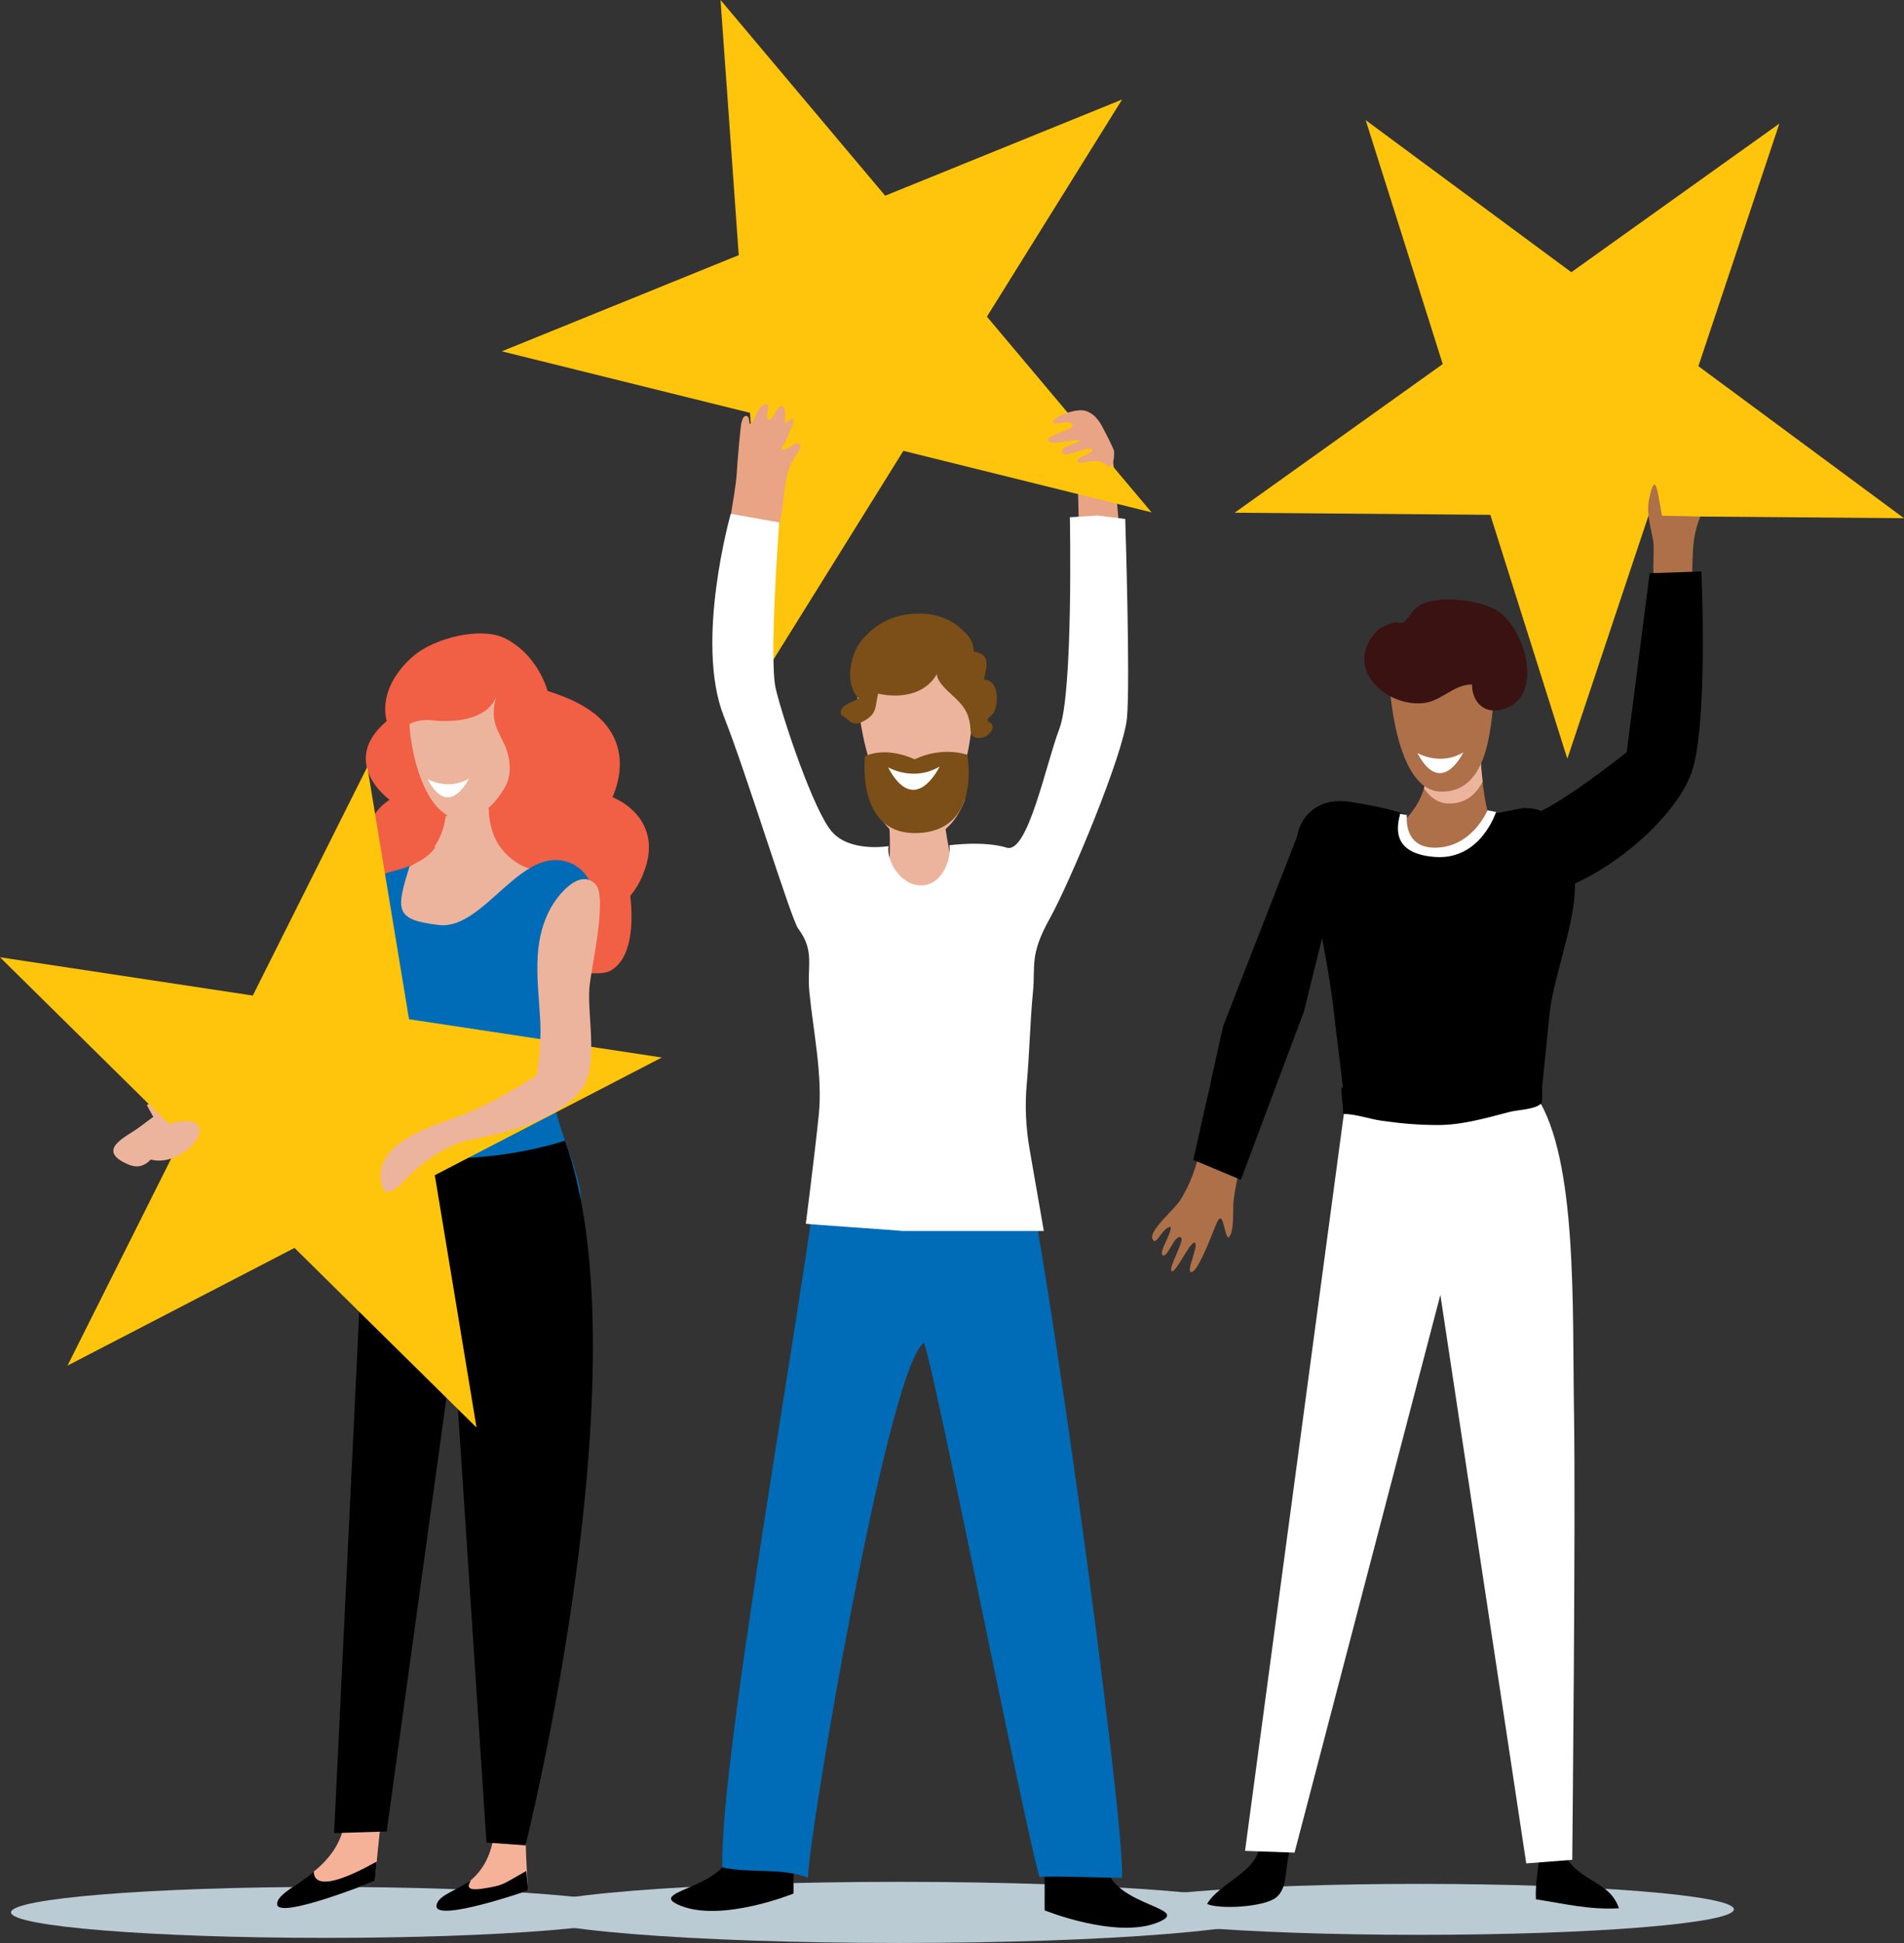 <?xml version="1.0" encoding="UTF-8"?> <svg xmlns="http://www.w3.org/2000/svg" width="323.141" height="329.6" viewBox="0 0 323.141 329.6"><rect x="0" y="0" width="323.141" height="329.6" fill="#333333" stroke="none"/><defs><style>.d{fill:#006cb7;}.e{fill:#f6b299;}.f{fill:#e8a484;}.g{fill:#fff;}.h,.i{fill:#edb49d;}.j{fill:#ffc40c;}.k{fill:#f15f44;}.l{fill:#bbcbd4;}.m{fill:#ad7049;}.n{fill:#3a1211;}.o{fill:#7b4f17;}.i{mix-blend-mode:multiply;}.p{isolation:isolate;}</style></defs><g class="p"><g id="b"><g id="c"><g><g><g><path class="k" d="M92.294,117.003c3.711,1.189,10.571,3.386,12.44,9.474,1.117,3.638-.045,7.05-.786,8.755,.627,.257,4.608,1.958,5.837,6.061,.913,3.05-.177,5.813-.673,7.072-.649,1.644-1.511,2.844-2.133,3.592,.312,2.88,.783,10.119-3.143,12.572-1.035,.647-1.954,.697-6.735,.449-9.544-.495-11.968-1.012-15.827-.673-5.265,.461-4.847,2.062-8.98,2.133-2.143,.037-9.442,.162-12.796-5.276-2.175-3.526-2.166-8.537,.337-12.123,1.437-2.059,3.319-3.106,4.378-3.592-.385-.449-1.588-1.969-1.571-4.153,.028-3.589,3.324-5.524,3.48-5.612-.97-.763-4.021-3.356-4.041-6.959-.024-4.387,4.461-7.245,7.184-8.98,10.354-6.597,22.129-3.027,23.03-2.739Z"></path><path class="l" d="M108.691,324.409c0,2.39-23.911,4.327-53.403,4.327s-53.422-1.936-53.422-4.327,23.932-4.315,53.422-4.315,53.403,1.934,53.403,4.315Z"></path><path class="h" d="M97.121,165.876s-1.818,9.556-2.961,15.341c-1.321,6.657-.156,11.14,1.452,17.219,1.955,7.412,7.915,15.597-1.331,18.043-6.182,1.631-13.489-1.581-19.639-2.211-5.065-.512-9.92,.445-11.14-4.288-2.725-10.562,12.7-20.917,3.943-29.331-7.55-7.894-4.806-21.959-3.462-29.061,5.219-6.883,10.27-3.494,11.686-13.148,2.326-.658,4.946-.937,7.245-1.297,.204,3.871,1.362,6.898,4.721,9.147,4.086,2.745,5.854-.549,9.373,1.852,3.515,2.398,.849,13.895,.112,17.735Z"></path><path class="h" d="M68.858,148.217c4.495,2.142,1.895,7.932-1.728,13.982-3.999,6.672-9.073,14.374-9.073,14.374-3.777,2.335-8.899,5.882-12.674,8.215-5.23,3.227-11.601,4.611-16.599,8.225-2.312,1.673-3.327,6.132-7.097,4.487-5.572-2.429-.181-4.7,1.832-6.186,2.703-1.996,5.39-4.009,8.068-6.039,5.853-4.439,11.753-8.844,17.472-13.461,0,0,13.765-26.477,19.799-23.597Z"></path><path class="h" d="M64.804,149.447c4.495,2.142,1.895,7.932-1.728,13.982-3.999,6.672-9.073,14.374-9.073,14.374-3.777,2.335-8.899,5.882-12.674,8.215-.903,.558-13.494,6.506-13.24,6.898-1.864-2.941-3.165-5.458-3.165-5.458,0,0,7.401-4.6,9.553-6.252,3.525-2.698,7.072-5.378,10.528-8.161,0,0,13.765-26.477,19.799-23.597Z"></path><path class="d" d="M99.254,166.437s-3.951,8.995-5.093,14.779c-1.321,6.657,1.98,11.773,3.588,17.855,.594,2.257,1.847,5.26-.892,6.389-1.471,.608-3.517,.645-5.141,.826-3.565,.399-7.247,.179-10.807,.009-3.826-.19-7.387-.521-11.062-1.301-.849-.186-5.648,.087-5.49-1.019,.468-3.271-.115-6.316,1.619-8.754,1.728-2.429,3.2-5.304,3.122-8.357-.066-2.692-3.338-6.271-6.701-13.235-3.356-6.961,1.191-19.913,.183-21.869-2.001-3.489,4.818-3.691,6.96-4.917-2.287,7.499-2.716,9.186,4.98,10.072,7.697,.889,14.026-13.957,22.328-10.502,5.772,2.402,5.323,12.28,2.405,20.025Z"></path><path class="i" d="M82.991,137.978c-.027-.278-.06-.546-.076-.836-2.299,.36-4.919,.639-7.245,1.297-.319,2.199-1.019,3.857-1.962,5.203,3.365,.938,6.901-1.617,9.282-5.664Z"></path><path class="h" d="M70.355,113.207c-1.968,6.209-.817,15.851,2.218,21.368,4.327,7.864,10.853,4.174,13.946-2.596,2.56-5.583,4.421-16.94-.908-21.538-2.205-1.901-7.155-2.783-10.036-1.825-5.146,1.702-4.678,5.164-4.696,9.805l-.523-5.214Z"></path><path class="k" d="M85.785,108.313c4.499,2.278,7.543,7.489,7.745,12.291,.257,6.103-1.996,10.701-8.307,13.731,1.865-2.463,1.489-5.867,.252-8.331-1.427-2.856-2.211-4.243-1.262-7.826-1.927,4.907-9.766,4.147-10.605,4.037-3.69-.48-6.823,1.505-5.671,4.599-5.499-6.813-.898-12.908,2.267-15.569,3.655-3.072,11.489-5.002,15.581-2.932Z"></path><path class="e" d="M65.001,307.02l-5.912-1.234c-.225,1.376-.47,2.737-.755,4.053-1.72,8.176-11.39,10.45-11.303,13.177,.085,2.725,16.593-3.932,16.593-3.932,0,0,.989-11.048,1.377-12.064Z"></path><path class="e" d="M89.394,308.206l-4.955-2.282c-.431,1.434-.473,4.519-.718,5.944-1.558,9.108-9.396,8.977-9.637,11.411-.287,2.911,15.533-2.576,15.533-2.576,0,0-.778-11.466-.222-12.496Z"></path><path d="M61.707,207.316l-5.001,103.646,8.924-.28,11.374-82.529,5.558,84.41,6.625,.475s20.419-81.395,6.698-119.541c0,0-14.42,4.994-29.403,2.078,0,0-4.258,4.013-4.776,11.741Z"></path><path d="M63.932,315.818c-.133,.069-.261,.117-.401,.19-9.518,5.283-10.307,2.659-10.263,1.477-3.06,2.512-6.286,3.946-6.235,5.531,.085,2.725,16.593-3.932,16.593-3.932,0,0,.126-1.411,.308-3.267Z"></path><path d="M89.313,317.387c-4.194,2.345-3.705,2.416-7.366,2.989-3.659,.578-2.023-1.156-2.074-1.36-2.861,1.911-5.623,2.567-5.79,4.262-.287,2.911,15.533-2.576,15.533-2.576,0,0-.041-.97-.303-3.315Z"></path><path class="g" d="M72.564,132.169s3.443,2.033,7.031-.097c0,0-3.352,7.07-7.031,.097Z"></path><polygon class="j" points="62.338 130.086 69.42 172.897 112.324 179.391 73.796 199.355 80.878 242.166 49.985 211.694 11.458 231.658 30.893 192.861 0 162.389 42.904 168.883 62.338 130.086"></polygon><path class="h" d="M100.029,167.589c-.387,4.978,1.748,13.766-1.595,17.563-4.647,5.284-12.511,6.919-18.959,8.288-3.487,.74-6.98,3.153-9.577,5.584-.976,.911-4.359,5.105-5.101,2.024-1.805-7.503,9.318-10.18,13.893-11.986,4.344-1.715,8.424-4.112,12.382-6.629,0,0,.868-4.358,.618-9.269-.336-6.516-1.544-13.092,1.782-19.136,1.113-2.023,4.788-6.804,7.557-4.074,2.172,2.136-.738,14.302-1,17.635Z"></path></g><path class="h" d="M25.331,192.006c1.388-.933,6.142-2.497,7.807-1.484,2.856,1.74-3.28,7.88-8.061,6.009l.255-4.524Z"></path></g><g><path class="l" d="M294.272,323.892c0,2.39-23.911,4.327-53.403,4.327s-53.422-1.936-53.422-4.327,23.932-4.315,53.422-4.315,53.403,1.934,53.403,4.315Z"></path><path class="l" d="M216.739,324.408c0,2.869-28.693,5.192-64.084,5.192s-64.106-2.323-64.106-5.192,28.718-5.178,64.106-5.178,64.084,2.321,64.084,5.178Z"></path><path d="M177.292,313.618v10.447s12.03,4.873,19.103,2.092c7.077-2.785-10.612-2.79-8.49-11.842,2.124-9.052-10.612-.697-10.612-.697Z"></path><path d="M134.677,310.769v10.447s-12.03,4.873-19.103,2.088c-7.077-2.785,10.612-2.785,8.493-11.842-2.124-9.048,10.61-.693,10.61-.693Z"></path><path class="d" d="M139.509,191.219c0,11.546-17.527,105.781-16.916,125.57,4.758,1.037,10.112,0,14.54,1.725-.041-6.345,13.418-86.177,19.653-90.715,1.429,2.34,16.964,81.539,19.626,90.618,1.271-.275,13.987,.23,13.996,.096,.75-8.639-14.327-119.567-18.057-127.681l-32.841,.387Z"></path><polygon class="f" points="188.813 77.088 190.459 94.898 183.126 90.258 182.677 71.85 188.813 77.088"></polygon><path class="h" d="M150.499,135.906s1.197,7.184,0,14.218c-1.197,7.034,12.123,1.497,12.123,1.497,0,0-2.694-11.973-2.544-14.966,.15-2.993-9.578-.748-9.578-.748Z"></path><path class="i" d="M163.755,135.721l-.285-6.091c-4.287-3.878-14.579,1.935-14.151,8.912,1.441,2.31,3.269,3.778,5.602,3.873,4.592,.185,7.242-2.654,8.834-6.695Z"></path><path class="h" d="M145.392,116.665s.961,20.489,9.655,20.825c8.694,.338,9.707-10.808,10.274-18.927,.633-9.091-.131-11.846-10.274-12.369-9.778-.508-9.655,10.471-9.655,10.471Z"></path><path class="o" d="M167.367,113.428c-.086,.591-.237,1.228-.374,1.894,2.576-.06,2.51,4.094,1.672,5.562-.143,.249-1.084,1.027-1.084,1.201-.009,.528,1.021,.469,.887,1.312-.194,1.217-1.806,2.141-2.992,1.691-.916-.346-.722-1.408-.85-2.231-.328-2.095-1.095-3.07-2.496-4.441-1.075-1.048-2.998-2.514-3.143-4.06-1.985,3.537-6.31,4.13-9.958,3.312-.516,2.131-.123,3.291-2.233,4.54-2.04,1.204-2.393,.151-4.07-.978-.391-1.719,2.017-2.025,2.998-2.775-2.484-2.404-1.492-7.745,.87-10.275,2.904-3.105,6.395-4.344,10.491-4.061,1.894,.131,4.493,1.05,5.853,2.389,1.064,1.048,2.205,1.694,2.333,4.045,2.074,.252,2.31,1.386,2.096,2.876Z"></path><path class="o" d="M155.227,128.807s-4.598-2.298-8.429-.512c0,0-1.535,13.028,8.429,13.028,11.495,0,8.939-13.282,8.939-13.282,0,0-4.087-1.532-8.939,.766Z"></path><path class="g" d="M150.72,130.16s4.281,2.527,8.743-.121c0,0-4.167,8.791-8.743,.121Z"></path><path class="f" d="M129.211,80.013c2.643-2.349,3.411-9.088,4.306-2.643,.53,3.807-2.512,5.818-2.152,9.2l-2.154-6.558Z"></path><polygon class="j" points="122.286 0 150.228 33.199 190.437 16.884 167.497 53.717 195.438 86.917 153.319 76.481 130.379 113.315 127.288 70.032 85.169 59.597 125.377 43.282 122.286 0"></polygon><path class="f" d="M183.106,69.619c-1.728,.058-4.499,1.354-4.437,2.012,.062,.658,3.055-.587,3.383,.38,.329,.967-4.345,1.668-4.143,2.695,.203,1.027,4.887-.381,5.267,.001,.381,.382-3.403,.992-2.905,2.063,.498,1.07,4.516-1.251,5.064-.537,.549,.714-2.846,1.289-2.484,2.072,.361,.783,3.737-1.258,5.27,.972,.957-.727,.98-1.46,.961-2.767,0,0-.374-1.117-2.073-4.253-1.698-3.136-3.904-2.638-3.904-2.638Z"></path><path class="f" d="M131.975,89.841c.431-1.316,.679-2.654,.851-4.039,.365-2.933,.498-6.025,2.232-8.544,.404-.591,1.411-1.848,.126-2.099-.181-.035-1.131,.778-1.395,.882-.411,.158-.904,.185-1.317,.281,.154-.434,.459-.725,.693-1.114,.378-.641,.564-1.349,.833-2.044,.227-.592,.908-1.557,.528-2.154-.482,.202-.902,.588-1.328,.928,.03-.49,.215-2.452-.136-2.808-1.092-1.098-1.78,2.316-2.613,2.044-.961-.313,.989-3.315-.929-2.427-1.232,.571-1.117,2.523-2.264,3.19-.17-.364-.005-1.302-.613-1.381-.525-.071-.72,.837-.826,1.217-.137,.498-.67,6.54-.759,8.204-.144,2.504-.707,5.191-1.069,7.723-.147,1.009-.835,2.833-.631,3.754,.238,1.069,1.583,1.699,3.136,2.135,1.785,.498,3.845,.739,4.85,1.094,.431-1.506-.027-2.977,.493-4.439,.046-.135,.092-.27,.138-.403Z"></path><path class="g" d="M174.742,194.965c-.636-3.648-.821-7.363-.488-11.051,.469-5.19,.57-10.671,1.056-15.615,.443-4.483-.626-6.24,2.819-12.418,3.446-6.178,12.549-27.907,13.136-34.074,.587-6.166-.294-33.769-.294-33.769l-4.698-.587-4.698,.294s.587,29.658-1.762,35.824c-2.349,6.166-5.368,21.316-8.961,20.224-3.979-1.209-9.727-.405-9.727-.405,.385,2.712-1.498,7.005-4.985,6.803h.399c-3.487,.202-6.129-3.941-5.741-6.653,0,0-6.433,1.099-9.558-2.388-3.125-3.487-8.41-19.344-9.585-24.335-1.175-4.992,.59-28.189,.59-28.189l-8.224-1.468s-6.166,21.729-1.175,34.356c3.909,9.886,11.401,34.389,12.626,36.02,2.863,3.826,1.454,6.282,1.895,10.765,.642,6.529,2.272,14.211,1.6,20.752-.708,6.891-2.203,18.532-2.203,18.532,.09,.092,16.193,1.166,16.282,1.231h24.109l-2.414-13.849Z"></path></g><g><path class="m" d="M283.155,87.724c.218-1.938,1.241-3.775,2.048-5.533,.817-1.782,1.058-3.915,2.067-5.572,.06,1.795-.408,3.605-.638,5.4,2.055-1.109,3.04-4.584,3.625-6.626,.312,1.87-.734,5.242-1.471,7.033,1.241-1.091,2.4-2.929,2.913-4.484-.404,5.42-4.986,10.961-4.424,16.769l-4.121-6.987Z"></path><g><path d="M213.771,312.925c-.25,4.577-6.859,6.492-8.908,10.057,2.127,.952,9.58,.525,11.654-1.051,2.856-2.168,.727-7.637,4.031-10.773l-6.777,1.766Z"></path><path d="M261.382,311.498c.222,3.549-.895,7.029-.709,10.695,4.912,.748,9.039,1.808,14.093,1.519-1.175-3.347-3.772-3.978-6.472-5.981-4.356-3.221-2.278-5.46-3.84-10.073l-3.072,3.84Z"></path><path class="m" d="M250.994,124.405s.516,11.98,1.909,14.287c1.808,2.999,5.605,1.215,6.456,5.056,.532,2.395-.925,5.641-2.195,7.605-3.856,5.96-10.759,5.165-17.102,6.271-3.624,.632-7.552-.987-8.731-4.767-.931-2.988-.069-8.165,2.035-10.6,1.269-1.472,3.604-1.838,5.049-3.158,.018-.019,3.893-3.575,3.622-8.449-.273-4.887,6.244-8.959,8.958-6.245Z"></path><path class="i" d="M245.684,136.295c2.932,.113,4.76-1.421,5.937-3.709-.44-3.926-.626-8.181-.626-8.181-2.714-2.714-9.231,1.358-8.958,6.245,.062,1.108-.096,2.143-.369,3.088,1.03,1.484,2.342,2.491,4.017,2.557Z"></path><path class="m" d="M235.805,115.708s.856,18.271,8.605,18.572c7.754,.298,8.658-9.64,9.165-16.883,.567-8.103-.117-10.562-9.165-11.031-8.72-.45-8.605,9.342-8.605,9.342Z"></path><path class="g" d="M240.556,127.74s3.817,2.254,7.795-.105c0,0-3.716,7.836-7.795,.105Z"></path><path class="m" d="M219.919,171.116c-.294,.652,.365,1.359,.202,1.817-.943,2.62-2.89,5.323-3.702,8.004-1.31,4.309-2.84,8.938-4.558,13.083-1.349,3.242-2.009,6.047-2.48,9.507-.213,1.565,.193,5.391-.869,6.435-.902-.436-.81-5.627-2.239-1.977-1.094,2.778-3.081,7.816-4.086,7.807-1.005-.014,1.28-4.398,.608-4.953-.665-.557-3.244,5.196-3.941,4.804-.697-.388,2.239-5.256,1.599-5.689-1.092-.748-2.214,3.354-3.074,3.007-.858-.349,1.223-3.207,1.344-4.801-1.475-.117-2.478,3.476-3.125,2.028-.645-1.452,3.686-4.939,4.765-6.683,1.971-3.18,3.198-6.898,3.53-10.624,.541-6.107,2.356-12.759,4.205-18.596,1.36-4.281,4.051-8.482,5.73-12.497,1.796-.072,6.476,1.58,7.522,3.198,.791,1.231-.479,4.016-1.432,6.131Z"></path><path d="M220.915,139.91l-13.322,34.147-5.065,22.702,8.068,3.377,10.695-28.519,5.63-22.702s-2.253-10.694-6.006-9.005Z"></path><path d="M252.307,191.831c1.643-.422,3.46-1.22,5.148-1.349,1.381-.099,2.349,.633,3.269-.11,.09-.073,.179-.161,.266-.261,.847-.98,.629-4.647,.752-5.865,.415-3.999,.796-7.997,1.218-11.993,.376-3.534,1.234-6.379,2.087-9.719,2.03-7.978,4.122-14.695-.651-22.021-1.806-2.77-2.847-3.439-5.909-3.427-.298,.001-6.405,1.371-6.316,.954-.034,.157-1.243,5.585-6.341,6.335-5.171,.759-8.626-1.927-7.052-6.102-2.395-1.015-7.107-1.862-9.649-2.253-3.23-.494-6.281,.367-8.059,3.303-2.801,4.62,1.457,9.001,2.232,13.659,1.053,6.308,2.471,12.92,3.148,19.27,.422,3.996,1.131,8.987,1.546,12.987,.124,1.219-.427,3.892,.422,4.872,.09,.101,.179,.188,.266,.261,.922,.743,1.888,.012,3.271,.11,1.686,.128,3.505,.927,5.148,1.349h15.203Z"></path><path class="n" d="M239.318,104.335c-.36,.504-.709,.988-1.191,1.259-.381,.211-1.165-.143-1.613,.035-1.069,.423-2.113,.627-2.959,1.545-5.62,6.098,1.585,12.798,8.059,12.092,3.007-.327,5.136-3.191,8.21-3.152,.004,2.85,1.927,5.015,4.983,4.262,7.768-1.92,3.891-14.358-1.067-17.01-3.127-1.672-10.665-2.614-13.441-.217-.385,.335-.688,.767-.982,1.186Z"></path><path class="g" d="M228.389,186.61l-17.086,127.366,8.403,.3,24.748-94.612,14.576,96.438,7.807-.608s.599-57.845,.298-75.809c-.298-17.963,.603-42.926-6.304-53.582,0,0-22.86,6.492-32.442,.507Z"></path><path class="g" d="M238.778,138.273s-.709,5.374,4.471,5.519c5.182,.142,8.059-3.885,9.211-6.333l1.441,.289s-2.592,8.202-10.362,7.625c-7.77-.576-6.334-5.611-5.903-7.337l1.142,.236Z"></path><path d="M260.852,183.643c-1.599,.462-3.439,.737-5.024,1.064-2.526,.514-5.07,.918-7.625,1.245-3.602,.458-7.251,.727-10.881,.556-3.466-.165-6.382-1.092-9.626-2.063-.138,1.352,.31,3.055,.28,4.512,2.253,.043,4.402,.869,6.632,1.181,3.106,.438,6.141,.707,9.36,.711,4.205,.009,8.27-1.202,12.303-2.241,1.271-.328,4.177-.408,5.148-1.305,.693-.638,0-3.836,.232-3.916-.259,.09-.525,.174-.798,.256Z"></path></g><polygon class="j" points="231.784 20.384 266.679 46.176 301.992 20.959 288.246 62.116 323.141 87.908 279.75 87.553 266.004 128.711 252.933 87.334 209.542 86.979 244.855 61.762 231.784 20.384"></polygon><path class="m" d="M287.656,90.653c-.342,1.823-.413,3.509-.42,5.36-.007,1.924-.358,3.804-.372,5.779l-5.815-2.93c-.879-1.507-.138-5.264-.507-7.296-.443-2.45-1.246-4.819-.541-7.365-.041,.118,.499-2.599,.962-1.864,.512,.812,.962,5.081,1.157,5.161l6.166,.141-.631,3.013Z"></path><path d="M257.259,143.523c-.167,3.922-.149,14.044,3.664,14.203,1.271,.052,4.189-6.901,6.026-7.696,7.348-3.187,16.728-10.845,19.894-18.329,3.166-7.483,1.909-34.765,1.909-34.765l-8.777,.309-3.897,30.363s-10.757,8.553-15.313,10.297c-4.551,1.744-3.413,3.521-3.505,5.619Z"></path></g></g></g></g></g></svg> 